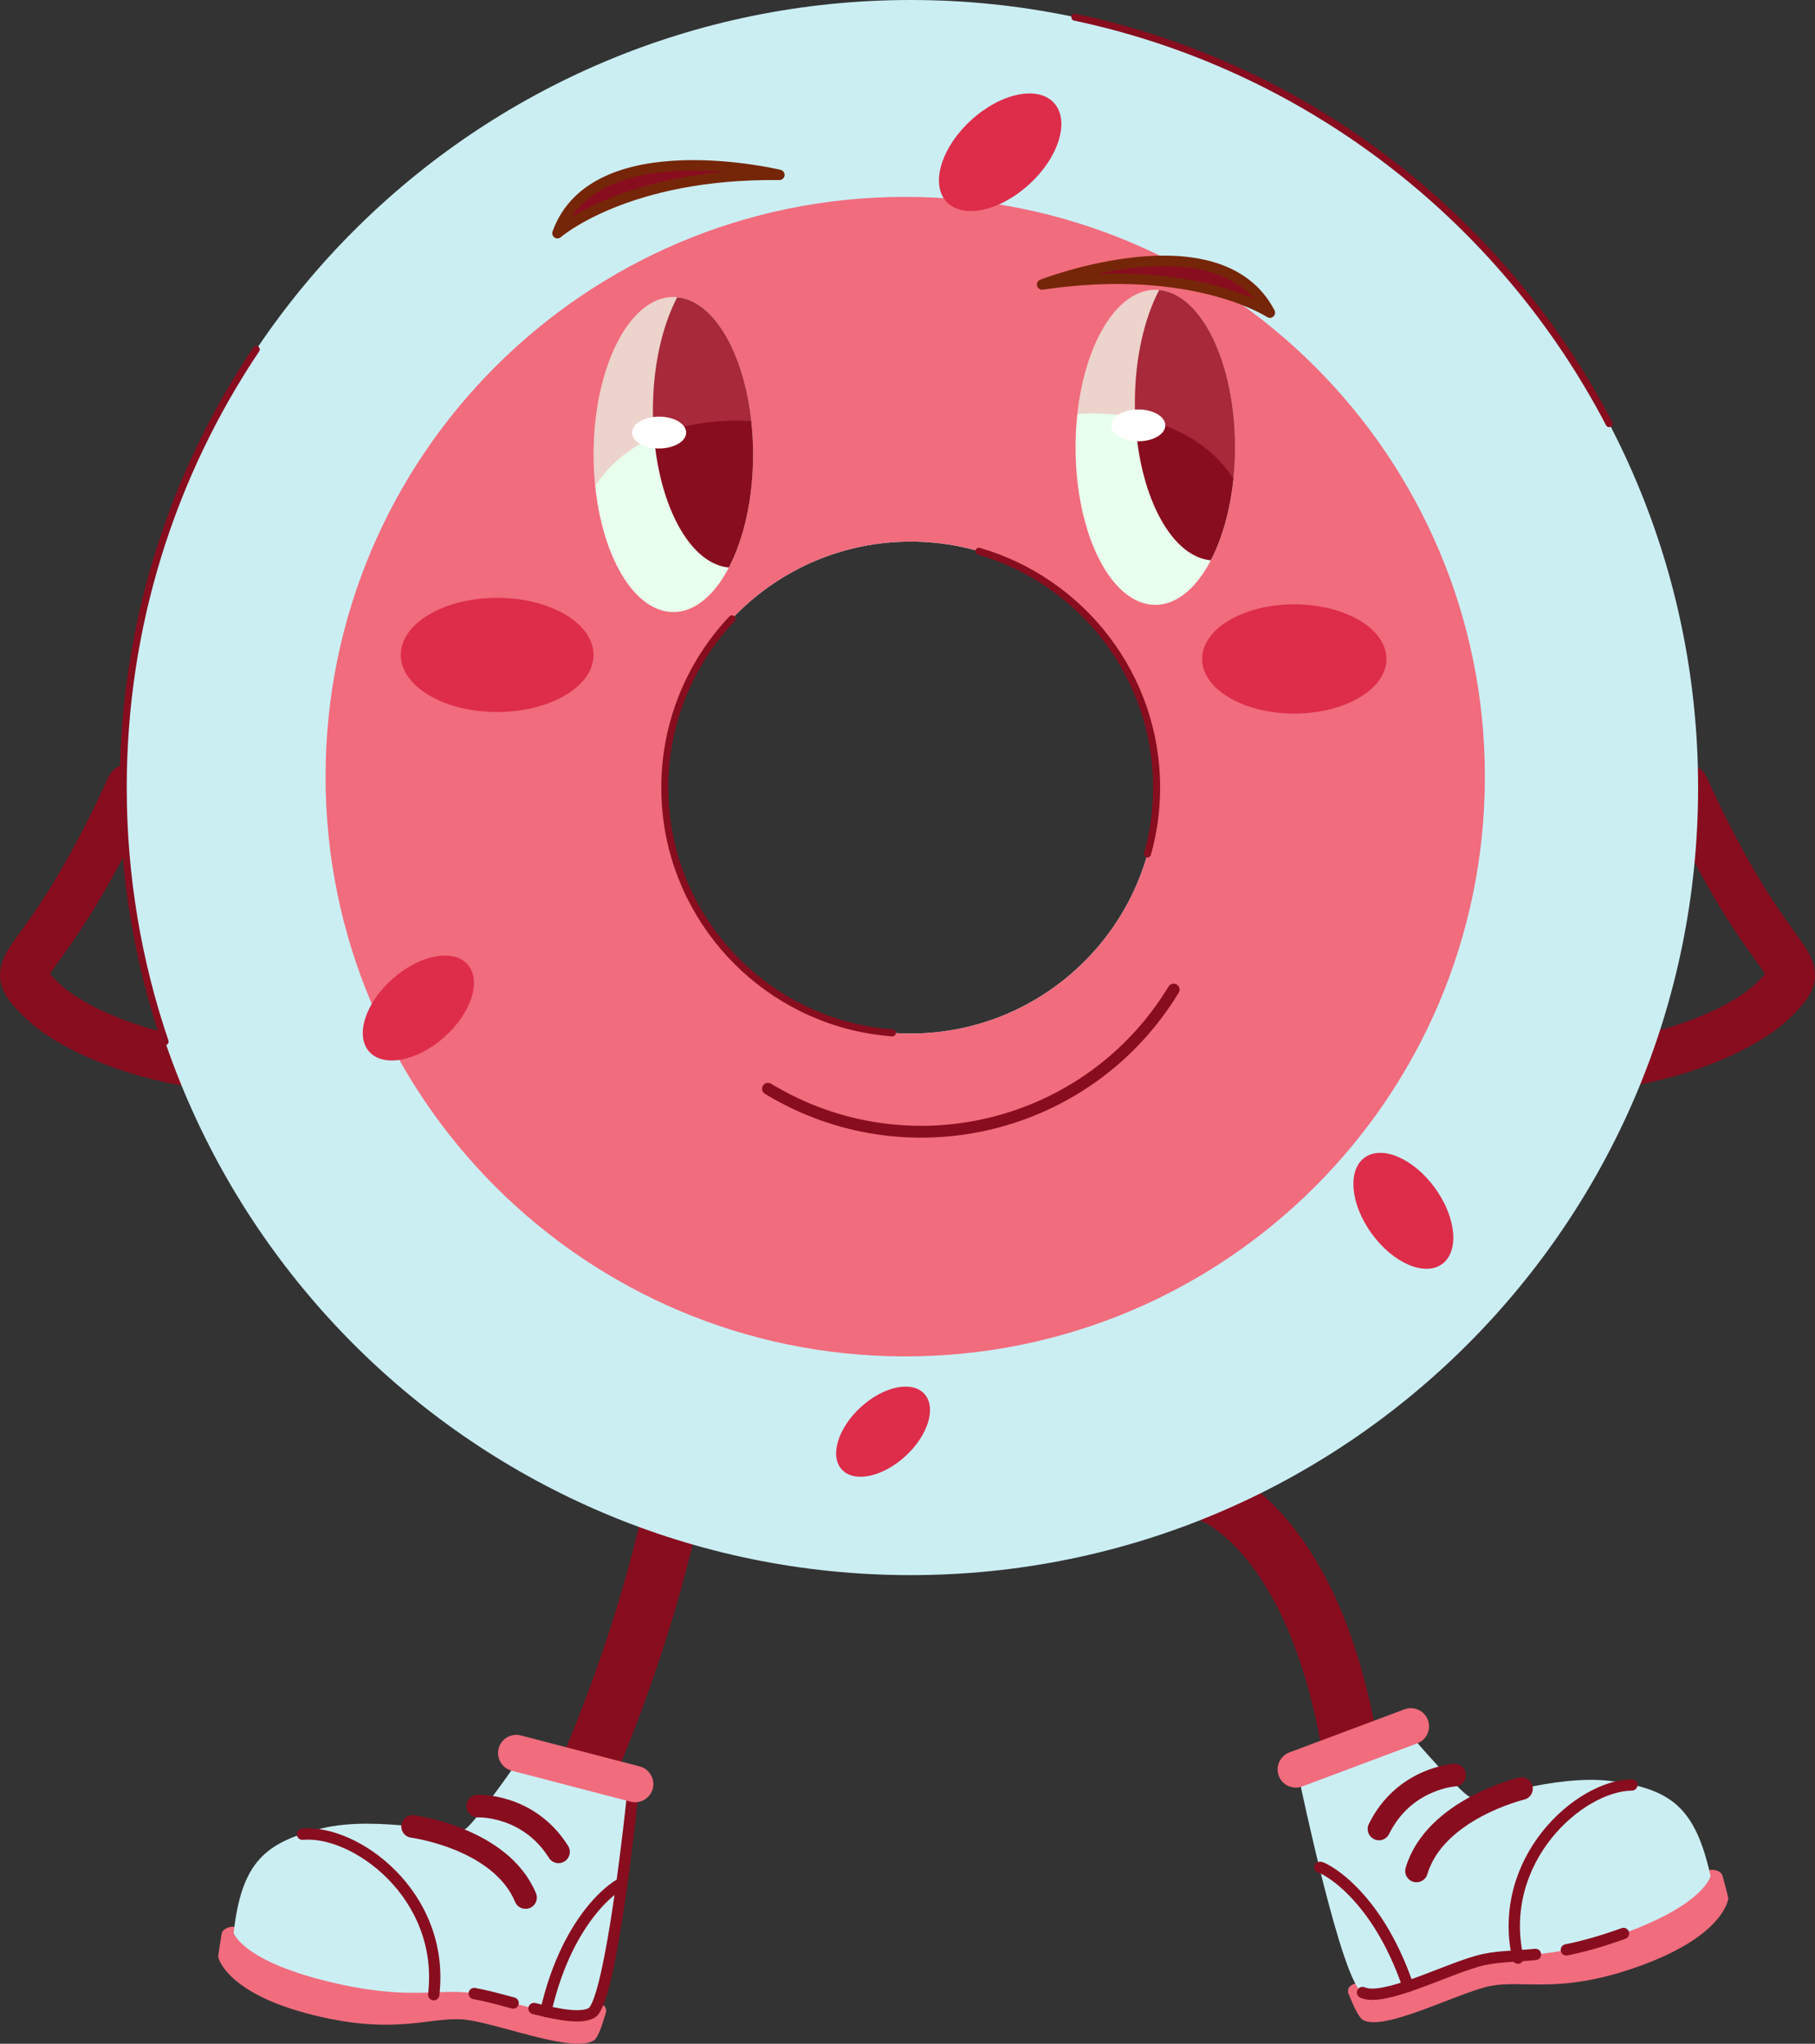 <svg xmlns="http://www.w3.org/2000/svg" viewBox="0 0 409.47 461.01"><rect x="0" y="0" width="409.47" height="461.01" fill="#333333" stroke="none"/><defs><style>      .cls-1 {        stroke-width: 1.58px;      }      .cls-1, .cls-2, .cls-3, .cls-4, .cls-5, .cls-6, .cls-7 {        stroke-linecap: round;        stroke-linejoin: round;      }      .cls-1, .cls-2, .cls-4, .cls-5, .cls-6, .cls-7 {        fill: none;        stroke: #880d1e;      }      .cls-2 {        stroke-width: 2.67px;      }      .cls-3 {        stroke: #752608;        stroke-width: 2.34px;      }      .cls-3, .cls-8 {        fill: #880d1e;      }      .cls-9 {        fill: #fff;      }      .cls-10, .cls-11 {        isolation: isolate;      }      .cls-12, .cls-11 {        fill: #f16c7d;      }      .cls-13 {        fill: #dd2d4a;      }      .cls-4 {        stroke-width: 10.89px;      }      .cls-14 {        fill: #cbeef3;      }      .cls-11 {        mix-blend-mode: multiply;        opacity: .3;      }      .cls-5 {        stroke-width: 5.1px;      }      .cls-15 {        fill: #e9ffed;      }      .cls-6 {        stroke-width: 2.55px;      }      .cls-7 {        stroke-width: 12.74px;      }    </style></defs><g class="cls-10"><g id="Layer_2" data-name="Layer 2"><g id="donut"><g id="donut-2" data-name="donut"><g><path class="cls-7" d="M272.76,336.86s29.78,9.81,34.25,78.52"></path><path class="cls-12" d="M304.29,449.89c1.32,3.21,2.4,5.42,3.34,5.84,4.85,2.21,18.98-5.09,27.17-7.41,8.19-2.31,15.89,2.1,35.17-4.86,19.29-6.97,19.95-15.27,19.95-15.27-.39-1.76-.88-3.4-1.28-4.96-.37-1.42-2.34-1.62-3.04-1.37-.7.25-79.83,25.56-79.83,25.56,0,0-2.3.51-1.49,2.48Z"></path><path class="cls-14" d="M319.21,392.52s9.73,11.24,12.2,12.72,19.16-5.25,32.32-3.46c13.16,1.8,18.76,5.86,22.17,21.39,0,0-1.24,6.31-19.64,12.96-18.4,6.65-25.13,4.05-32.95,6.26-7.82,2.21-21.3,9.17-25.93,7.07-4.63-2.11-14.08-47.23-14.08-47.23l25.9-9.7Z"></path><path class="cls-6" d="M368.15,402.63c-11.85.14-30.65,16.87-25.71,39.07"></path><path class="cls-6" d="M297.78,421.22c-.09-.36,12.42,4.94,19.89,26.83"></path><path class="cls-5" d="M343.26,403.45s-19.54,4.66-23.69,18.58"></path><path class="cls-5" d="M328.16,400.41s-11.4.67-17.06,12.15"></path><path class="cls-12" d="M293.77,402.97l25.97-9.72c2.11-.79,3.2-3.17,2.4-5.28h0c-.79-2.11-3.17-3.2-5.28-2.4l-25.97,9.72c-2.11.79-3.2,3.17-2.4,5.28h0c.79,2.11,3.17,3.2,5.28,2.4Z"></path><path class="cls-6" d="M346.41,440.86c-5.26.52-9.03.37-13.09,1.52-7.82,2.21-21.3,9.17-25.93,7.07"></path><path class="cls-6" d="M366.27,436.13c-5.11,1.85-9.32,2.98-12.9,3.7"></path></g><g><path class="cls-7" d="M152.55,335.46s-5.56,32.94-24.12,72.95"></path><path class="cls-12" d="M136.64,454.15c-.98,3.33-1.83,5.63-2.72,6.15-4.6,2.7-19.41-3.11-27.79-4.56s-15.59,3.73-35.49-1.21c-19.9-4.94-21.42-13.13-21.42-13.13.2-1.79.52-3.47.76-5.07.22-1.45,2.16-1.86,2.88-1.68.72.18,82.04,17.18,82.04,17.18,0,0,2.34.27,1.74,2.31Z"></path><path class="cls-14" d="M115.88,398.63s-8.52,12.19-10.83,13.91c-2.31,1.72-19.6-3.25-32.5-.1-12.9,3.14-18.06,7.77-19.85,23.56,0,0,1.88,6.15,20.87,10.86,18.99,4.71,25.42,1.43,33.42,2.82,8,1.39,22.13,6.93,26.52,4.35,4.39-2.57,9.13-48.43,9.13-48.43l-26.76-6.97Z"></path><path class="cls-6" d="M68.24,413.74c11.8-1.09,32.22,13.62,29.61,36.2"></path><path class="cls-6" d="M140.15,424.97c.05-.37-11.85,6.2-17.02,28.74"></path><path class="cls-5" d="M93.08,411.99s19.91,2.62,25.48,16.04"></path><path class="cls-5" d="M107.78,407.4s11.4-.51,18.22,10.32"></path><path class="cls-6" d="M120.47,453.06c5.52,1.4,10.68,2.36,13.04.97,4.39-2.57,9.13-48.43,9.13-48.43"></path><path class="cls-6" d="M106.99,449.68c2.49.43,5.58,1.27,8.78,2.14"></path><path class="cls-12" d="M142.26,406.4l-26.83-6.99c-2.18-.57-3.51-2.82-2.94-5.01h0c.57-2.18,2.82-3.51,5.01-2.94l26.83,6.99c2.18.57,3.51,2.82,2.94,5.01h0c-.57,2.18-2.82,3.51-5.01,2.94Z"></path></g><path class="cls-4" d="M329.89,226.96c6.02,23.49,56.35,12.52,70.43-1.57,9.46-9.46.13-3.13-20.22-47.74"></path><path class="cls-4" d="M79.59,226.94c-6.02,23.49-56.35,12.52-70.43-1.57-9.46-9.46-.13-3.13,20.22-47.74"></path><g><path class="cls-14" d="M205.45,0C107.34,0,27.8,79.54,27.8,177.65s79.54,177.65,177.65,177.65,177.65-79.54,177.65-177.65S303.57,0,205.45,0ZM205.45,233.13c-30.59,0-55.48-24.89-55.48-55.48s24.89-55.48,55.48-55.48,55.48,24.89,55.48,55.48-24.89,55.48-55.48,55.48Z"></path><path class="cls-12" d="M204.22,44.41c-72.22,0-130.77,58.55-130.77,130.78s58.55,130.77,130.77,130.77,130.77-58.55,130.77-130.77S276.44,44.41,204.22,44.41ZM205.45,233.13c-30.6,0-55.48-24.89-55.48-55.48s24.88-55.48,55.48-55.48,55.48,24.88,55.48,55.48-24.89,55.48-55.48,55.48Z"></path><path class="cls-1" d="M37.25,234.96c-6.12-17.98-9.45-37.26-9.45-57.31,0-36.58,11.06-70.57,30.01-98.83h0M242.48,3.87c52.49,11.12,96.41,45.42,120.55,91.69M220.83,124.34c11.59,3.35,21.64,10.39,28.78,19.76,7.11,9.32,11.33,20.95,11.33,33.55,0,5.19-.72,10.22-2.06,14.99M201.32,232.98c-25.73-1.9-46.64-21.44-50.65-46.54-.46-2.86-.69-5.79-.69-8.78,0-14.73,5.77-28.14,15.16-38.08"></path><g><ellipse class="cls-15" cx="151.91" cy="102.53" rx="17.99" ry="35.53"></ellipse><path class="cls-8" d="M152.77,67.06c-3.37,6.46-5.47,15.5-5.47,25.49,0,19.05,7.59,34.6,17.13,35.47,3.37-6.46,5.47-15.5,5.47-25.49,0-19.05-7.59-34.6-17.13-35.47h0Z"></path><path class="cls-11" d="M169.5,95.01c-1.75-16-8.96-27.99-17.59-27.99-9.94,0-17.99,15.91-17.99,35.53,0,2.42.12,4.79.35,7.07,10.54-16.08,32.04-14.88,35.21-14.61h.01Z"></path><ellipse class="cls-9" cx="148.7" cy="97.57" rx="6.1" ry="3.59"></ellipse></g><g><ellipse class="cls-15" cx="260.64" cy="100.91" rx="17.99" ry="35.53"></ellipse><path class="cls-8" d="M261.5,65.43c-3.37,6.46-5.47,15.5-5.47,25.49,0,19.05,7.59,34.6,17.13,35.47,3.37-6.46,5.47-15.5,5.47-25.49,0-19.05-7.59-34.6-17.13-35.47h0Z"></path><path class="cls-11" d="M243.05,93.38c1.75-16,8.96-27.99,17.59-27.99,9.94,0,17.99,15.91,17.99,35.53,0,2.42-.12,4.79-.35,7.07-10.54-16.08-32.04-14.88-35.21-14.61h-.01Z"></path><ellipse class="cls-9" cx="256.8" cy="95.95" rx="6.1" ry="3.59"></ellipse></g><ellipse class="cls-13" cx="112.16" cy="147.73" rx="21.74" ry="12.88"></ellipse><ellipse class="cls-13" cx="291.99" cy="148.64" rx="20.79" ry="12.32"></ellipse><path class="cls-3" d="M125.76,52.61s15.54-13.6,50.08-13.16c0,0-41.73-10.05-50.08,13.16h0Z"></path><path class="cls-3" d="M286.49,70.53s-17.22-11.41-51.39-6.35c0,0,40.01-15.54,51.39,6.35h0Z"></path><ellipse class="cls-13" cx="316.6" cy="273.13" rx="8.8" ry="14.85" transform="translate(-100.12 238.76) rotate(-36.07)"></ellipse><ellipse class="cls-13" cx="199.23" cy="322.92" rx="12.63" ry="7.48" transform="translate(-165.97 219.97) rotate(-42.58)"></ellipse><ellipse class="cls-13" cx="225.63" cy="34.33" rx="16.47" ry="9.76" transform="translate(36.27 161.73) rotate(-42.58)"></ellipse><ellipse class="cls-13" cx="94.39" cy="227.36" rx="14.83" ry="8.79" transform="translate(-127 119.72) rotate(-41.52)"></ellipse><path class="cls-2" d="M173.26,245.59c31.48,19.11,72.41,9.11,91.52-22.37"></path></g></g></g></g></g></svg>